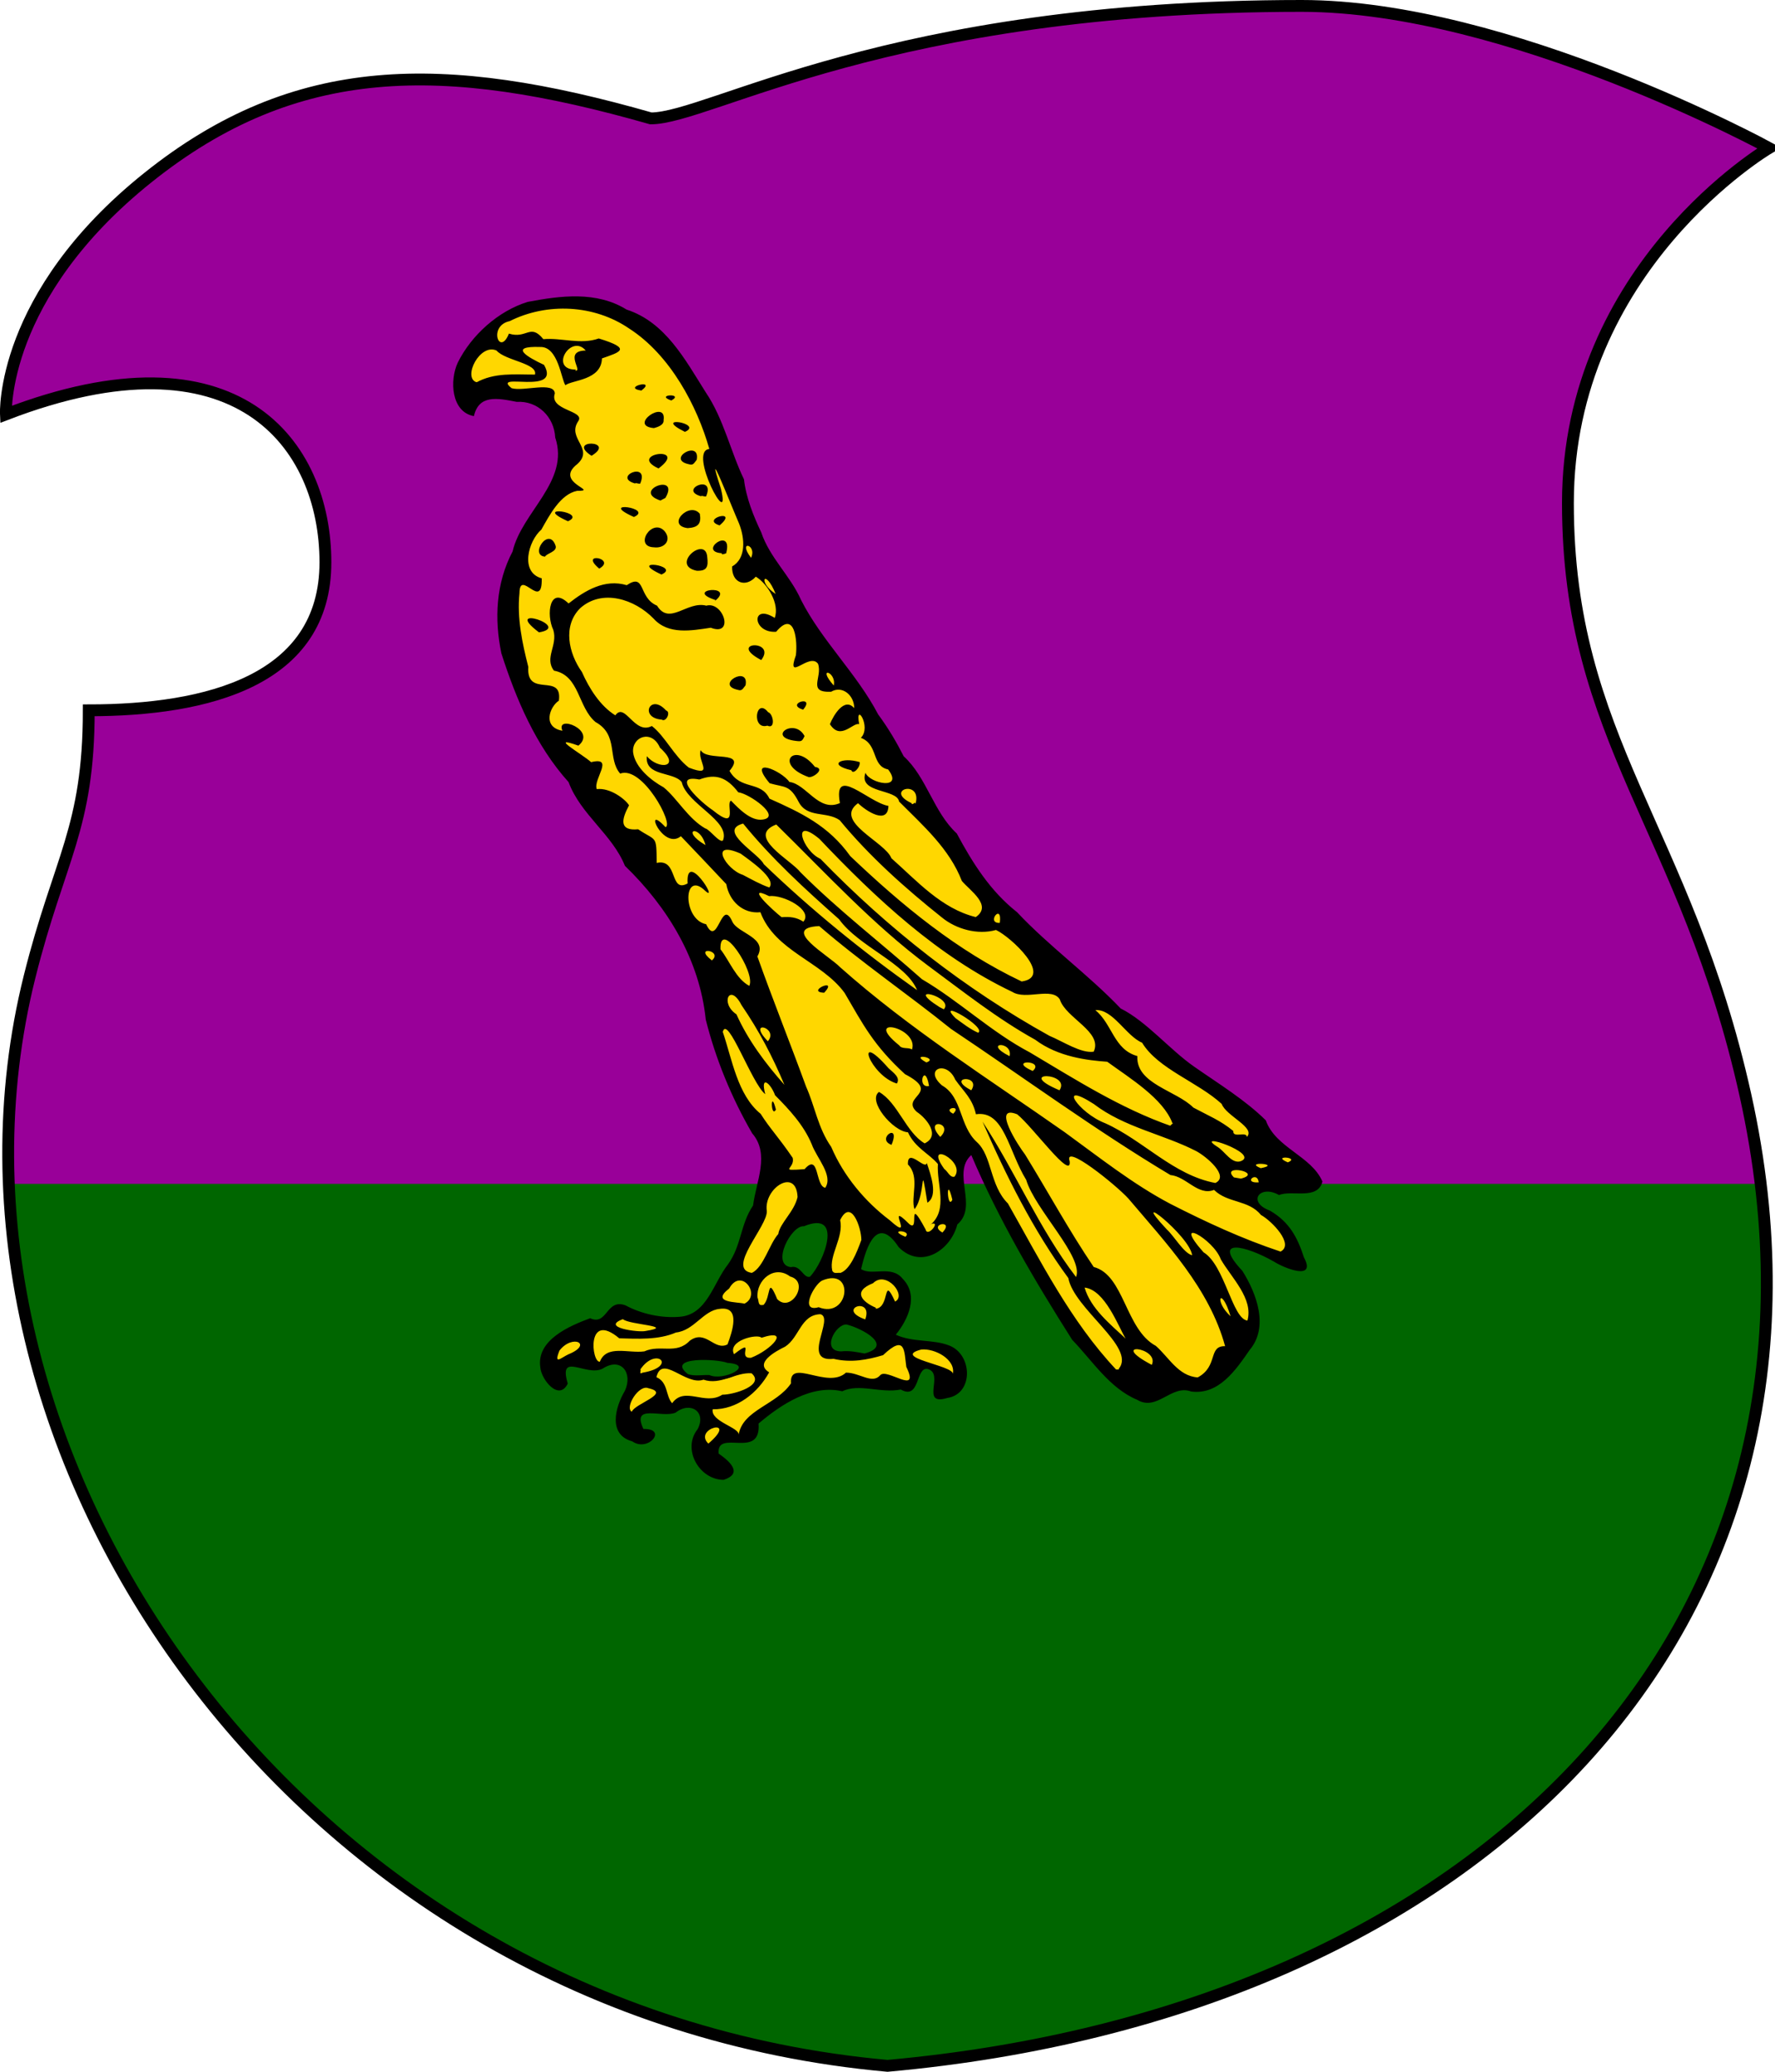 <?xml version="1.0" encoding="utf-8" standalone="no"?>
<!DOCTYPE svg PUBLIC "-//W3C//DTD SVG 1.1//EN" "http://www.w3.org/Graphics/SVG/1.1/DTD/svg11.dtd">
<svg width="120px" height="140px"
     viewBox="0 0 300 350"
     id=""
     xmlns="http://www.w3.org/2000/svg">
    <defs>
        <style type="text/css"><![CDATA[
            .shield {
                fill: #990099;
            }
            .border {
                fill: none;
                stroke: #000000;
                stroke-width: 2;
            }
            .pattern {
                fill: #006600;
            }
            #charge_fill {
                fill: #ffd700;
            }
            #charge_outline {
                fill: #000000;
            }
        ]]></style>
        <style type="text/css"><![CDATA[
            .pattern {
                clip-path: url(#boundary);
            }
        ]]></style>
        <clipPath id="boundary">
            <path d="M 15,120 C 35,120 55,115 55,95 C 55,75 40,55 1,70 C 1,70 0,50 25,30 C 50,10 75,10 110,20 C 120,20 150,1 220,1 C 255,1 299,25 299,25 C 299,25 265,45 265,85 C 265,125 285,140 295,185 C 315,275 250,340 150,349 C 50,340 -15,245 5,165 C 10,145 15,140 15,120 z" id="boundary-german" class="boundary" />
        </clipPath>
    </defs>

    <g>
        <path d="M 15,120 C 35,120 55,115 55,95 C 55,75 40,55 1,70 C 1,70 0,50 25,30 C 50,10 75,10 110,20 C 120,20 150,1 220,1 C 255,1 299,25 299,25 C 299,25 265,45 265,85 C 265,125 285,140 295,185 C 315,275 250,340 150,349 C 50,340 -15,245 5,165 C 10,145 15,140 15,120 z" id="german" class="shield" />
        <path d="M 0,200 L 0,350 L 300,350 L 300,200 z" id="base" class="pattern" />
        <path id="charge_fill" d="m 95.625,50.61 c -6.832,0 -13.335,3.38 -16.875,9.22 -2.046,2.79 -2.778,8.21 1,9.87 0.868,-3.54 5.191,-2.97 7.906,-2.31 4.142,-0.23 6.817,3.85 6.991,7.58 1.233,7.4 -6.177,12.16 -7.802,18.87 -3.933,7.72 -2.319,16.97 1.381,24.51 1.975,5.19 5.29,9.79 8.524,14.1 2.418,5.21 7.26,8.83 9.71,13.97 7.42,7.06 12.53,16.71 13.6,26.94 1.89,7.13 5.11,13.79 8.72,20.06 0.99,3.63 -0.41,7.63 -1.44,11.1 -1.86,3.73 -2.34,8.04 -5.12,11.28 -1.72,3.7 -4.48,7.97 -9.16,7.22 -3.08,0.18 -5.76,-1.57 -8.59,-2.16 -1.69,0.5 -2.51,3.51 -4.72,2.37 -3.549,1.31 -8.967,3.66 -7.812,8.41 0.332,1.24 2.283,3.96 3.5,2.03 -0.858,-1.41 -0.161,-3.97 1.874,-3.22 1.945,0.65 4.048,0.8 5.778,-0.34 3.2,-0.88 4.47,3.49 2.66,5.62 -1.44,2.26 -2.1,6.65 1.37,7.35 0.77,0.95 3.61,0.22 2.85,-1 -2.19,0.57 -3.16,-3.34 -0.94,-3.75 2.24,-0.1 4.54,0.45 6.44,-0.88 2.7,-1 4.54,2.64 2.62,4.6 -2.36,3.02 1.42,8.81 5.16,6.93 1.03,-2.05 -3.68,-2.64 -2.03,-4.9 1.61,-2.14 6.07,0.79 6.5,-2.63 -0.1,-2.5 3.33,-3.42 5,-4.84 2.98,-1.96 6.61,-2.55 10.03,-2.25 3.16,-1 6.57,0.47 9.75,-0.1 2.74,1.52 1.73,-4.18 4.47,-3.5 2.48,0.64 0.68,3.69 1.59,5.06 3.3,0.56 5.52,-3.42 3.85,-6.1 -2.42,-4.05 -8.18,-1.86 -11.79,-4.06 2.5,-2.62 4.45,-7.64 0.72,-10.06 -1.78,-1.07 -5.33,0.73 -6.31,-1.38 0.74,-2.3 1.38,-6.88 4.69,-6.31 2.29,1.14 3.47,4.68 6.62,3.85 3.47,-0.5 4.53,-4.23 6.13,-6.72 1.05,-3.56 -1.79,-8.22 1.84,-10.82 4.99,11.41 11.04,22.58 18.25,32.78 3.34,3.6 6.58,8.72 11.72,9.44 2.65,-0.69 5.05,-2.94 7.94,-1.84 4.94,-0.36 7.68,-5.28 9.84,-9.12 1.33,-4.87 -1.66,-9.46 -4.44,-13.13 -1.22,-2.27 2.17,-2.54 3.41,-1.72 3.2,0.6 6.11,3.98 9.31,3.41 -0.8,-4.01 -3.24,-8.23 -7.18,-9.75 -2.29,-1.13 -0.59,-4.3 1.68,-3.47 2.09,0.77 4.49,0.1 6.75,0.1 2.35,-0.54 0.82,-2.86 -0.47,-3.75 -3,-2.43 -6.38,-4.69 -8.18,-8.18 -5.9,-5.28 -13.43,-9.08 -19.06,-14.94 -3.16,-2.32 -6.39,-4.57 -9.1,-7.47 -6.37,-5.83 -13.24,-11.26 -18.74,-17.87 -2.66,-3.66 -4.66,-7.73 -7.56,-11.15 -1.97,-3.74 -4,-7.29 -6.64,-10.45 -4.06,-7.23 -8.86,-13.94 -13.87,-20.56 -2.83,-4.45 -5.18,-9.12 -8.35,-13.38 -2.22,-4.02 -3.68,-8.57 -4.78,-12.94 -2.39,-6.46 -4.76,-12.77 -8.89,-18.35 -2.6,-4.38 -6.43,-8.02 -11.26,-9.71 -2.77,-1.45 -5.939,-1.76 -9.065,-1.59 z m 42.345,155.53 c 3.16,-0.11 2.63,4.23 1.56,6.12 -0.7,1.46 -2.1,5.4 -4.09,3.29 -0.82,-1.57 -3.5,-0.52 -3.66,-2.69 -0.2,-3.54 2.57,-6.73 6.19,-6.72 z m 4.91,17.12 c 2.2,0.54 5.61,1.6 5.74,4.26 -1.34,2.66 -4.76,1.01 -7.15,1.21 -3.1,-0.75 -0.86,-5.24 1.41,-5.47 z m -23.79,5.97 c 2.02,0.35 4.78,-0.1 6.25,1.5 -0.24,2.2 -3.6,2.57 -5.4,2.13 -1.81,0.16 -5.47,0.2 -5.03,-2.47 0.89,-1.26 2.84,-1.06 4.18,-1.16 z"/><path id="charge_outline" d="m 97.218,62.6 c 1.438,0.24 -2.088,-3.34 1.78,-3.38 -2.463,-2.92 -6.226,3.16 -1.767,3.22 l 0.127,0 -0.14,0.16 z m -16.76,2.04 c 3.097,-1.75 6.562,-1.35 9.96,-1.36 0.504,-1.91 -5.03,-2.35 -6.493,-4.06 -2.803,-1.27 -5.723,4.5 -3.453,5.33 l 0.166,0 -0.18,0.14 z m 46.482,29.6 c 1.08,-2.28 -2.38,-3.11 0,0 z m 4.16,6.11 c -1.82,-4.52 -3.17,-2.07 0,0 z m 9.82,15.46 c 0.5,-2.34 -2.99,-3.37 0,0 z m 13.82,19.98 c 1.16,-4.22 -5.45,-2.35 -0.7,-0.12 0.2,0.54 0.6,-0.4 0.7,0.12 z m -25.8,2.66 c 3.22,-0.47 -2.32,-4.4 -4.16,-4.6 -1.91,-2.48 -3.75,-3.23 -6.58,-2.16 -5.13,-0.98 0.56,4.08 2.22,5.15 4.62,3.76 2.12,-1.2 3.14,-1.57 1.31,1.35 3.38,3.51 5.38,3.18 z m -6.74,3.52 c 1.27,-3.35 -6.1,-6.11 -6.98,-9.84 -1.37,-1.82 -6.25,-0.89 -5.9,-4.38 1.99,2.34 5.96,1.96 2.22,-1.44 -1.38,-3.16 -4.75,-1.86 -4.54,0.77 0.34,2.62 3.13,4.82 5.16,5.93 2.24,1.8 4.12,5.28 7.05,6.95 0.69,0.1 2.45,2.57 2.99,2.01 z m -2.96,0.8 c -0.97,-3.67 -4.39,-2.57 0,0 z m 10.78,7.16 c 1.3,-1.46 -3.31,-4.6 -4.84,-5.72 -5.53,-2.45 -2.46,2.73 0.38,3.59 1.46,0.76 2.9,1.59 4.46,2.13 z m 5.76,5.78 c 1.7,-1.97 -3.41,-4.62 -5.79,-4.32 -4.26,-2.1 0.69,2.45 2.11,3.56 1.38,-0.11 2.53,0 3.68,0.76 z m 33.2,0.2 c 0.47,-3.53 -2.43,0.12 0,0 z m -48.66,6.34 c 1.99,-1.69 -3.31,-2.54 0,0 z m 6.32,4.3 c 1.15,-2.28 -5.04,-11.56 -4.87,-6.18 1.57,2.02 2.61,4.97 4.87,6.18 z m 28.36,0.72 c -1.84,-4.53 -9.89,-7.36 -13.18,-11.97 -5.72,-5.05 -11.39,-10.24 -16.22,-16.17 -4.47,1.2 2.67,5.08 3.49,6.86 8.07,7.76 16.77,14.82 25.91,21.28 z m 4.52,3.24 c 1.88,-2.04 -7.09,-4.4 -0.72,-0.37 l 0.72,0.37 0,0 z m 5.8,3.96 c 1.54,-0.86 -7.35,-6.03 -3.83,-2.47 1.23,0.89 2.43,1.85 3.83,2.47 z m -35.54,1.44 c 1.95,-2.31 -3.69,-3.82 0,0 l 0,0 z m 24.36,1.4 c 1.22,-3.76 -8.57,-5.85 -2.15,-0.7 0.43,0.69 1.62,0.28 2.15,0.7 z m 30.71,0.36 c 1.58,-3.36 -4.73,-5.67 -5.72,-8.82 -1.34,-2.17 -5.71,0.17 -8.03,-1.28 -12.59,-5.99 -23.07,-15.79 -32.62,-25.86 -4.82,-3.97 -2.86,2.02 0.19,3.39 11.37,11.74 24.43,21.98 38.7,29.89 2.27,0.94 5.37,3.01 7.48,2.68 z m -14.21,0.76 c 0.59,-2.63 -4.72,-2.38 0,0 z m -14.06,1.06 c 2.22,-0.8 -3.1,-1.68 0,0 z m 17.96,1.44 c 2.19,-1.89 -4.48,-1.96 0,0 l 0,0 z m -41.96,2.34 c -2.02,-4.79 -4.24,-9.06 -7.26,-13.48 -1.97,-3.84 -3.68,-0.32 -0.85,1.57 1.97,4.4 4.97,8.38 8.11,11.91 z m 24.44,0.2 c -0.69,-4.23 -2.19,0.43 0,0 z m 22.05,0.72 c 2.04,-3.07 -7.77,-3.28 0,0 z m -14.91,0 c 1.77,-2.71 -4.51,-2.33 0,0 l 0,0 z m -3.06,3.96 c 1.63,-1.57 -2,-0.96 0,0 z m 37.05,1.58 c -1.57,-4.16 -7.16,-7.56 -11.01,-10.36 -3.28,-0.23 -8.3,-0.8 -12.17,-3.72 -6.39,-3.54 -12.21,-8.16 -18.07,-12.48 -9.42,-7.01 -17.34,-15.69 -25.7,-23.88 -5.21,2 2.52,6.02 4.07,8.05 6.45,6.46 13.81,12.09 20.56,18.09 6.3,3.69 11.69,8.92 18.23,12.36 7.71,4.58 15.36,9.47 23.87,12.44 -0.76,0.31 0.64,-0.61 0.22,-0.5 z m 12.58,2.34 c 1.56,-1.57 -3.5,-3.53 -4.25,-5.58 -4.04,-3.7 -10.78,-5.92 -13.45,-10.34 -2.69,-1.11 -4.96,-5.75 -7.9,-5.5 2.88,2.35 3.11,6.66 7.1,7.76 -0.26,4.71 6.56,5.79 9.46,8.7 2.54,1.37 4.56,2.15 6.76,3.96 -0.15,1.27 2.29,0 2.28,1 z m -51.81,0 c 2.52,-2.5 -3.01,-3.27 0,0 z m 58.75,4.3 c 2.19,-0.91 -2.97,-1.24 0,0 z m -7.96,-0.2 c 3.37,-1.3 -8.39,-5.21 -3.86,-2.37 1.19,0.76 2.34,2.88 3.86,2.37 z m 3.38,1.18 c 3.74,-0.72 -3.06,-1.21 0,0 z m -51.77,1.44 c 2.08,-2.59 -5.38,-6.38 -1.71,-1.29 0.57,0.37 0.94,1.49 1.71,1.29 z m 48.43,0.32 c 3.91,-1.02 -3.6,-2.56 -1.2,-0.2 l 1.18,0.2 0,0 z m 2.98,0.54 c -0.29,-1.9 -2.76,0.27 0,0.1 l 0,-0.1 z m -7.32,0.2 c 2.47,-1.15 -1.58,-4.54 -3.3,-5.42 -5.56,-2.84 -12.08,-3.97 -17.24,-7.92 -6.33,-4.07 -2.57,1.52 1.91,3.24 6.45,2.89 11.54,8.78 18.63,10.1 z m -74.27,-12.4 c -0.87,1.58 -0.95,-3.75 0,0 z m 8.34,13.21 c 1.4,-2.07 -1.46,-5.05 -2.28,-7.34 -1.35,-3.25 -3.79,-5.86 -6.2,-8.29 -0.78,-2.11 -2.54,-3.49 -1.66,-0.18 -2.27,-1.78 -6.4,-13.56 -7.18,-10.52 1.59,4.65 2.47,10.63 6.4,13.84 1.65,2.6 2.94,3.81 5.42,7.44 0.44,1.9 -2.64,2.22 2,1.91 2.54,-2.88 1.76,2.84 3.5,3.14 z m 21.48,2.02 c -1.1,-4.65 -0.89,1.91 0,0 z m -1.68,5.54 c 2.18,-2.28 -2.52,-1.46 0,0 z M 108.4,65.98 c -3.46,-0.52 2.75,-2.08 0,0 z m 5.06,1.68 c -2.92,-1.02 2.32,-1.27 0,0 z m -2.94,4.66 c -4.49,-0.4 2.17,-4.97 1.64,-1.36 0.1,0.92 -1.22,1.24 -1.64,1.36 z m 5.24,0.64 c -5.77,-2.88 3.3,-1.43 0,0 z M 99.978,77 c -4.39,-2.82 4.342,-2.66 0,0 z m 16.502,1.44 c -4.07,-0.84 1.96,-4.31 1.27,-0.75 -0.41,0.45 -0.53,0.98 -1.27,0.75 z m -5.18,0.7 c -5.44,-2.51 5.27,-3.95 0,0 l 0,0 z m -3.96,2.54 c -3.9,-1.11 2.39,-3.84 0.91,-0.1 0,0.36 -0.82,-0.13 -0.91,0.1 z m 11.14,2.16 c -3.9,-1.11 2.39,-3.84 0.91,-0.1 0,0.36 -0.82,-0.13 -0.91,0.1 z m -6.86,0.72 c -5.01,-1.67 3.42,-4.82 0.84,-0.44 l -0.84,0.44 0,0 z m -4.48,2.78 c -6.33,-2.84 3.47,-1.53 0,0 z m -11.142,0.72 c -6.331,-2.84 3.466,-1.53 0,0 z m 25.622,0.7 c -3.41,-1.09 3.45,-2.95 0,0 z m -5.4,0.46 c -3.71,-0.47 0.31,-4.58 2.06,-2.42 0.28,1.67 -0.27,2.31 -2.06,2.42 z m -5.7,3.24 c -3.47,-0.1 -0.31,-5.06 1.8,-2.73 1.25,1.51 0,2.97 -1.8,2.73 z m 11.5,1 c -4.22,-0.25 1.87,-4.63 0.74,-0.11 0.24,0.1 -1.03,0.52 -0.74,0.11 z m -29.902,0.58 c -2.687,-0.2 0.668,-5.25 1.8,-1.8 0.242,0.98 -1.501,1.22 -1.8,1.8 z m 9.162,2.02 c -3.541,-2.94 3.03,-1.72 0,0 z m 16.46,0.36 c -4.54,-0.96 1.58,-6.07 1.8,-2.27 0.18,1.54 0,2.35 -1.8,2.27 z m -5.94,0.64 c -6.05,-2.78 3.42,-1.52 0,0 z m 9.14,4.31 c -5.57,-1.79 3.57,-2.76 -0.14,0.18 l 0.14,-0.18 z m -29.842,5.46 c -6.454,-4.86 5.751,-0.96 0,0 z m 37.562,4.68 c -5.93,-3.12 2.7,-3.53 0,0 z m -3.92,5.04 c -4.06,-0.85 1.95,-4.29 1.27,-0.77 -0.39,0.43 -0.55,1.02 -1.27,0.77 z m 11,3.34 c -3.19,-0.99 2.21,-2.6 0,0 z m -23.9,1.68 c -3.84,-0.28 -1.97,-4.55 0.74,-1.54 0.85,0.23 0,2.05 -0.74,1.54 z m 17.86,1.02 c -2.72,0.8 -1.99,-4.9 0.12,-2.28 0.91,0.28 1.28,2.96 -0.12,2.28 z m 4.82,2.58 c -5.05,-0.61 -0.24,-4.02 1.46,-0.82 -0.41,0.88 -0.49,0.94 -1.46,0.82 z m 9.38,4.96 c -4.17,-0.98 -1.6,-2.31 1.4,-1.38 0.15,0.89 -1.16,2.21 -1.4,1.38 z m -7.2,1.16 c -6.02,-2.14 -2.46,-6.19 1.04,-1.73 1.8,0.27 -0.21,1.82 -1.04,1.73 z m 2.6,36.42 c -3.26,-0.13 2.54,-2.74 0,0 z m 12.28,15.34 c -4.51,-1.33 -7.38,-9.4 -1.4,-2.58 0.79,0.74 2.06,1.56 1.4,2.58 z m -0.9,10.36 c -2.75,-1.01 1.66,-3.99 0,0 z m 3.88,10.85 c -0.69,-1.97 1,-5.43 -1.11,-7.54 -0.1,-2.95 2.96,1.07 3.19,-0.25 0.66,1.97 1.97,5.57 0.1,6.71 -1.26,-7.84 -0.2,-1.36 -2.16,1.08 z m 2.74,2.62 c 2.99,-2.58 0.98,-6.85 1.22,-10.23 -1.48,-1.77 -3.84,-2.7 -5.06,-5.36 -2.56,-0.17 -6.89,-5.33 -4.9,-6.82 3.15,1.76 4.58,6.86 7.72,8.69 2.71,-1.28 0.38,-4.19 -1.35,-5.34 -2.82,-2.61 4.31,-3.09 -1.97,-6.35 -5.32,-4.87 -7.09,-8.4 -10.21,-13.73 -3.92,-5.36 -11.76,-7.03 -14.23,-13.63 -2.97,0.31 -5.27,-1.9 -5.76,-4.74 -2.55,-2.71 -5.11,-5.41 -7.68,-8.1 -3.03,2.47 -6.54,-5.79 -2.6,-1.53 1.49,-0.41 -3.92,-10.47 -7.66,-9.05 -2.2,-2.53 -0.22,-6.54 -4.17,-8.71 -3.01,-2.52 -2.665,-7.88 -7.021,-8.68 -1.678,-2.17 0.679,-4.25 -0.112,-6.88 -1.24,-2.58 -0.633,-7.57 2.58,-4.47 2.823,-2.21 6.103,-4.19 9.833,-3.09 3.25,-2.17 1.88,2.1 5.12,3.46 2.11,3.43 5.08,-0.85 8.32,0 2.9,-0.79 4.8,5.26 0.76,3.73 -3.25,0.48 -7.16,1.23 -9.65,-1.53 -3.19,-3.29 -8.68,-5.1 -12.411,-1.78 -3.002,2.97 -1.97,7.63 0.288,10.79 1.241,2.81 3.103,5.74 5.643,7.32 1.65,-2.31 3.22,3.36 6.17,1.8 2.23,1.71 3.74,5.08 6.25,7.03 4.51,1.73 1.35,-1.13 2.01,-2.95 1.02,2 7.92,-0.14 4.87,3.5 1.87,3.31 5.28,1.62 6.75,4.69 5.31,2.38 9.96,4.53 13.66,9.71 8.7,8.29 18.04,16 28.97,21.18 5.44,-0.78 -1.83,-7.53 -4.34,-8.7 -3.13,0.88 -6.73,-0.16 -9.09,-2.07 -6.23,-4.96 -12.3,-10.37 -17.33,-16.48 -2.22,-1.56 -5.47,-0.3 -6.93,-3.08 -1.52,-2.94 -2.34,-2.42 -4.91,-3.16 -3.89,-4.65 2,-2.15 3.34,-0.22 2.89,0.36 4.93,5.18 8.54,3.57 -1.19,-6.56 4.8,-0.1 8.2,0.48 -0.1,3.27 -3.75,0.88 -5.14,-0.46 -4.25,3.1 4.62,6.55 5.64,9.3 4.3,3.81 8.47,8.53 14.26,9.94 2.88,-1.97 -1,-4.48 -2.35,-6.1 -2.11,-5.47 -6.57,-9.36 -10.61,-13.42 -0.36,-2.18 -6.93,-1.33 -5.68,-4.86 0.69,1.82 6.53,3 3.83,-0.56 -2.86,-0.59 -1.62,-4.23 -4.61,-5.34 1.88,-1.87 -1.06,-6.26 -0.28,-2.31 -1.03,-0.36 -3.15,2.84 -4.95,0 0.58,-1.46 2.44,-4.64 4.11,-2.7 0,-2.23 -2.07,-3.88 -3.9,-2.78 -4.13,0.19 -1.41,-2.45 -2.22,-4.72 -1.46,-2.03 -5.44,3.33 -3.74,-1.45 0.29,-2.34 -0.16,-7.77 -3.34,-3.96 -4.05,0.26 -4.25,-4.89 -0.24,-2.34 0.87,-2.36 -1.22,-5.8 -3.2,-6.97 -1.66,1.88 -4.09,1.12 -4,-1.72 2.38,-1.35 2.18,-4.7 1.17,-7.26 -1.24,-2.83 -6,-14.92 -3.07,-5.89 1.89,7.65 -5.69,-6.39 -1.95,-6.7 -2.07,-7.28 -6.6,-15.88 -13.55,-20.35 -5.92,-4.05 -13.874,-4.41 -20.191,-1.25 -3.711,0.78 -1.722,6.09 -0.131,2.11 3.034,0.95 3.588,-1.8 5.82,0.94 3.088,-0.28 6.263,0.98 9.362,-0.12 5.72,1.75 3.58,2.3 0.54,3.37 -0.1,3.72 -5.021,3.62 -6.178,4.53 -0.715,-1.04 -1.225,-6.57 -4.257,-6.46 -5.409,-0.19 -2.21,1.69 0.645,3.02 3.012,5.27 -9.043,1.09 -5.476,3.94 2.036,0.6 7.144,-1.19 7.304,0.88 -0.999,2.91 5.115,2.86 3.98,4.66 -2.055,2.95 2.752,4.61 -0.173,7.27 -4.084,3.17 3.815,4.57 -0.03,4.53 -2.826,0.55 -4.672,4.1 -6.055,6.55 -2.24,1.94 -3.639,7.24 0.06,8.23 0.146,5.65 -3.729,-1.75 -3.762,2.53 -0.429,4.18 0.466,8.42 1.497,12.44 -0.37,5.36 5.814,0.85 5.165,5.7 -1.574,1.02 -2.825,4.5 0.6,5.08 -1.239,-2.82 5.9,-0.1 2.7,2.52 -5.256,-1.87 0.629,1.41 2.149,2.79 4.031,-0.99 0.301,2.89 0.951,4.55 2.3,-0.27 4.86,1.74 5.46,2.74 -1.33,2.46 -1.66,4.35 1.54,4.05 3.09,2.09 3.09,0.85 3.13,5.68 3.69,-0.81 2.11,5.18 5.23,3.47 -0.35,-5.83 5.38,3.38 3,1.27 -3.78,-3.72 -3.91,4.81 0.13,5.62 1.99,4.22 2.54,-4.69 4.43,-0.43 0.92,1.99 6.06,2.69 4.23,5.87 2.53,7.12 5.57,14.71 8.23,21.99 1.52,3.4 2,6.98 4.25,10.19 2.08,4.89 5.71,9.24 9.91,12.4 4.47,4.07 -1.03,-3.67 3.26,0.61 1.92,1.64 -0.53,-5.22 2.78,0.93 0.32,1.48 2.75,-1.62 0.86,-0.88 z m -4.28,2.06 c 1.35,-1.11 -3.28,-1.36 0,0 l 0,0 z m 63.41,2.5 c 2.38,-1.2 -1.48,-5.18 -3.3,-6.18 -2.11,-2.6 -5.62,-1.96 -7.94,-4.24 -2.7,1.07 -4.67,-2.26 -7.37,-2.51 -12.74,-7.62 -24.74,-16.44 -37.09,-24.69 -7.33,-5.9 -15.13,-11.21 -22.27,-17.37 -6.73,0.33 1.62,4.97 3.52,6.94 11.76,10.46 25.15,18.88 37.99,27.9 5.79,4.2 11.5,8.75 17.82,12.08 6.06,3.09 12.18,5.93 18.64,8.07 z m -14.94,0.62 c -0.42,-3.32 -11.07,-11.61 -4.28,-4.36 1.26,1.15 2.88,4.03 4.28,4.36 z m -59.43,2.98 c 1.59,-0.57 2.71,-3.31 3.52,-5.56 0,-2.13 -1.75,-7.11 -3.58,-3.36 0.63,2.93 -1.92,5.93 -1.34,8.52 0.26,0.65 0.91,0.32 1.4,0.4 z m -14.98,0 c 1.99,-0.94 2.96,-4.91 4.46,-6.56 0.28,-1.87 2.68,-3.73 3.26,-6.25 -0.21,-5.09 -5.76,-1.49 -5.2,2.35 0.2,2.51 -6.97,9.83 -2.52,10.46 z m 9.8,0.66 c 2.39,-2.43 5.76,-11.31 -1,-8.54 -2.17,-0.2 -5.6,6.5 -2.22,6.91 1.69,-0.41 2.09,1.9 3.22,1.63 z m -7.82,4.74 c 1.29,-1.33 0.55,-5.16 2.3,-0.97 2.34,2.42 5.57,-2.93 2.18,-3.82 -2.68,-2.04 -5.72,0.61 -5.52,3.51 0.31,0.73 0,1.51 1.04,1.28 z m -3.24,-0.2 c 2.93,-1.45 -0.54,-6.23 -2.58,-2.56 -3.24,2.49 1.42,2.23 2.58,2.56 z m 22.2,0.86 c 2.47,-0.24 1.12,-5.89 3.26,-1.21 2.03,-1 -1.48,-5.34 -3.72,-3.11 -3.61,1.43 -1.74,3.21 0.46,4.14 l 0,0.18 z m -9.66,-0.26 c 5.18,2.04 6.19,-6.88 0.58,-4.5 -1.39,0.71 -3.87,5.45 -0.58,4.5 z m 69.63,1.54 c -1.61,-5.29 -2.93,-2.69 0,0 l 0,0 z m -61.75,0.52 c 1.43,-4 -5.11,-1.81 0,0 z m 64.59,0.2 c 1.06,-3.69 -2.73,-7.28 -4.5,-10.35 -1.21,-3.42 -8.46,-7.45 -2.92,-1.19 3.59,2.17 4.85,11.23 7.42,11.54 z m -101.73,1.76 c 5.25,-0.85 -2.74,-1.03 -3.82,-2 -3.86,1.41 2.69,2.27 3.82,2 z m 81.15,1.28 c -1.22,-1.99 -3.47,-8.23 -6.94,-8.62 1.03,3.53 4.31,6.17 6.94,8.62 z m -44.13,2.52 c 5.01,-1.33 -0.47,-4.28 -3.04,-4.9 -1.86,-0.11 -4.36,4.52 -0.9,4.54 1.42,-0.17 2.83,0.16 3.94,0.36 z m -19.18,0.72 c 3.45,-1.33 6.8,-5.02 1.76,-3.38 -0.62,-0.74 -5.81,0.46 -4.64,2.78 3.81,-2.94 0.38,0.81 2.88,0.6 z M 96.058,228.8 c 4.232,-1.7 0.738,-3.51 -1.5,-0.64 -0.994,2.5 0.204,1.26 1.5,0.64 z m 5.322,1.24 c 1.17,-2.92 4.79,-1.37 7.52,-1.74 2.71,-1.23 5.39,0.61 7.68,-1.8 2.72,-1.99 4.13,1.79 6.38,0.62 0.73,-1.96 2.37,-6.54 -1.34,-6 -2.75,0.26 -4.3,3.66 -7.37,3.99 -2.94,1.28 -6.48,1.07 -9.59,0.98 -5.608,-4.7 -4.686,4.18 -3.28,3.95 z m 93.29,0.54 c 1.38,-3.03 -7.6,-4 0,0 z m -5.54,0.6 c 2.85,-3.62 -7.62,-10.07 -8.57,-15.27 -5.95,-8.1 -10.53,-17.3 -14.5,-26.42 5.48,8.34 9.59,18.14 15.81,26.25 1.34,-3.37 -6.94,-11.4 -8.43,-16.42 -3.01,-4.87 -3.72,-11.8 -8.49,-11.08 -0.62,-2.72 -2.07,-3.81 -3.5,-5.85 -1.43,-3.35 -5.44,-1.8 -2.25,0.97 3.51,2.01 2.88,6.82 5.91,9.59 2.6,2.36 2.14,7.28 5.24,10.36 5.5,9.7 10.59,19.87 18.28,28.05 l 0.46,0 0,-0.18 z m -80.53,0.72 c 6.02,-1.02 2.34,-4.55 -0.38,-0.54 0.21,0.1 -0.33,0.94 0.38,0.54 z m 52.44,0.2 c 0.52,-2.39 -2.99,-4.35 -5.34,-4.11 -5.21,1.35 5.46,2.68 5.34,4.11 z m -41.14,0.2 c 2.35,1.09 7.9,-1.72 3.04,-2.06 -1.67,-0.68 -10.52,-1.11 -6.68,1.9 1.12,0.4 2.46,0.1 3.64,0.16 z m 82.53,0.4 c 3.53,-1.9 1.7,-5.35 4.63,-5.28 -2.67,-9.78 -9.94,-17.37 -16.34,-24.93 -2.13,-2.34 -11.04,-9.5 -9.93,-6.3 0.37,3.35 -6.21,-5.8 -8.87,-7.94 -4.42,-1.77 0.26,5.43 1.33,6.79 3.89,6.32 7.44,12.86 11.6,19 5.18,1.36 5.33,10.54 10.5,13.33 2.23,1.96 3.8,5.1 7.08,5.33 z m -88.83,4.36 c 2.12,-2.96 5.52,0.47 8.48,-1.44 2,0 7.28,-1.62 4.94,-3.62 -2.7,-0.21 -5.25,2.07 -8.12,1.08 -3.03,1.08 -7.01,-4.37 -7.96,-0.42 2.01,0.86 1.53,3.15 2.66,4.4 z m -6.82,1.44 c 0.49,-1.38 6.75,-3.11 2.8,-3.98 -1.6,-0.68 -4.04,3.26 -2.8,3.98 z m 18.06,3.88 c 0.68,-4.2 6.41,-5.04 8.85,-8.68 -0.32,-4.37 6.17,1.07 9.29,-1.81 2.33,0 4.42,2.02 5.8,0.43 1.09,-1.28 6.81,3.55 4.4,-1.4 -0.38,-2.65 -0.1,-5.62 -3.93,-1.98 -2.69,0.8 -5.38,1.31 -8.37,0.62 -5.55,0.61 0.22,-6.9 -2.22,-7.54 -3.34,0.1 -3.52,3.89 -5.96,5.48 -1.58,0.77 -5.29,2.77 -2.7,4.34 -1.91,3.46 -5.46,6.32 -9.54,6.24 -0.42,2.06 4.57,3.09 4.38,4.3 z m -5.12,1.5 c 5.3,-4.53 -2.68,-2.62 0,0 z m 2.58,6.12 c -4.1,0 -7.08,-5.18 -4.39,-8.56 1.54,-2.95 -1.23,-4.75 -3.71,-2.8 -2.31,1 -7.53,-1.6 -5.45,2.77 4.17,-0.1 0.81,3.99 -1.89,2.09 -4.14,-1.13 -2.89,-5.78 -1.24,-8.55 1.38,-3 -0.64,-5.77 -3.78,-3.73 -2.8,1.4 -7.52,-2.99 -5.882,2.52 -1.481,3.05 -4.487,-0.66 -4.64,-2.76 -0.676,-4.64 4.998,-7 8.426,-8.28 2.926,1.34 2.686,-3.38 5.966,-2.18 2.71,1.47 6.12,2.19 9.12,1.94 4.67,-0.32 5.73,-5.74 8.22,-8.87 2.3,-3.23 2.05,-6.71 4.23,-9.94 0.51,-4.06 2.89,-8.69 -0.16,-12.2 -3.47,-5.99 -6.16,-12.52 -7.84,-19.22 -1.04,-10.13 -6.46,-19 -13.66,-25.96 -2.14,-5.32 -7.481,-8.65 -9.522,-14.14 -5.554,-6.18 -8.86,-13.98 -11.36,-21.76 -1.211,-5.81 -0.925,-11.86 1.9,-17.21 1.543,-6.68 9.693,-11.83 7.202,-19.25 -0.177,-3.49 -2.947,-6.24 -6.514,-6.02 -3.266,-0.64 -6.393,-1.26 -7.228,2.41 -3.854,-0.7 -4.128,-6.05 -2.724,-9.05 2.296,-4.62 6.82,-8.71 11.817,-10.25 5.555,-1.05 11.629,-1.85 16.709,1.3 6.58,2.14 9.9,8.47 13.38,13.98 3.02,4.45 4.18,9.98 6.46,14.69 0.36,3.13 1.62,6.23 2.92,8.97 1.45,4.31 4.91,7.31 6.72,11.4 3.51,6.92 9.41,12.42 13.04,19.35 1.75,2.37 3.15,4.77 4.32,7.08 3.88,3.52 5.02,9.39 8.97,13.04 2.69,5.01 5.67,9.74 10.18,13.29 5.47,5.82 12.04,10.52 17.52,16.27 4.41,2.21 8.29,6.98 12.49,9.88 4.04,2.82 8.59,5.6 12.04,9.02 1.66,4.67 7.7,5.99 9.57,10.34 -0.82,3.2 -5.14,1.37 -7.33,2.28 -3.26,-1.85 -5.48,1.18 -1.53,2.64 3.31,1.93 4.66,4.58 5.74,7.91 2.14,3.98 -3.29,1.84 -5.1,0.68 -4.7,-2.69 -10.65,-4.11 -5.31,1.58 2.39,3.8 4.52,9.47 1.23,13.36 -2.34,3.38 -5.21,7.63 -9.88,7.02 -3.37,-1.25 -5.75,3.42 -9.13,1.4 -4.66,-1.95 -7.57,-6.6 -10.99,-10.14 -6.36,-10.03 -12.4,-20.26 -17.05,-31.21 -3.38,3.05 1.25,8.64 -2.36,11.73 -1.09,4.29 -6.07,7.69 -9.9,3.84 -3.59,-5.46 -5.45,-0.29 -6.36,3.7 1.8,1.21 5.14,-0.75 7.03,1.64 2.77,2.83 0.91,6.9 -1.17,9.44 2.9,1.34 6.26,0.74 9.01,1.82 3.98,1.5 4.18,8.19 -0.3,8.87 -4.7,1.4 -0.38,-4.15 -3.33,-4.9 -2.07,-0.4 -1.22,5.33 -4.54,3.47 -3.38,0.68 -7.08,-1.08 -9.88,0.3 -5.2,-1.22 -10.43,2.29 -14.15,5.45 0.47,6.24 -7.16,0.78 -6.75,5.08 2.35,1.61 3.89,3.46 0.84,4.43 z"/>
        <path d="M 15,120 C 35,120 55,115 55,95 C 55,75 40,55 1,70 C 1,70 0,50 25,30 C 50,10 75,10 110,20 C 120,20 150,1 220,1 C 255,1 299,25 299,25 C 299,25 265,45 265,85 C 265,125 285,140 295,185 C 315,275 250,340 150,349 C 50,340 -15,245 5,165 C 10,145 15,140 15,120 z" id="border-german" class="border" />

    </g>
</svg>
